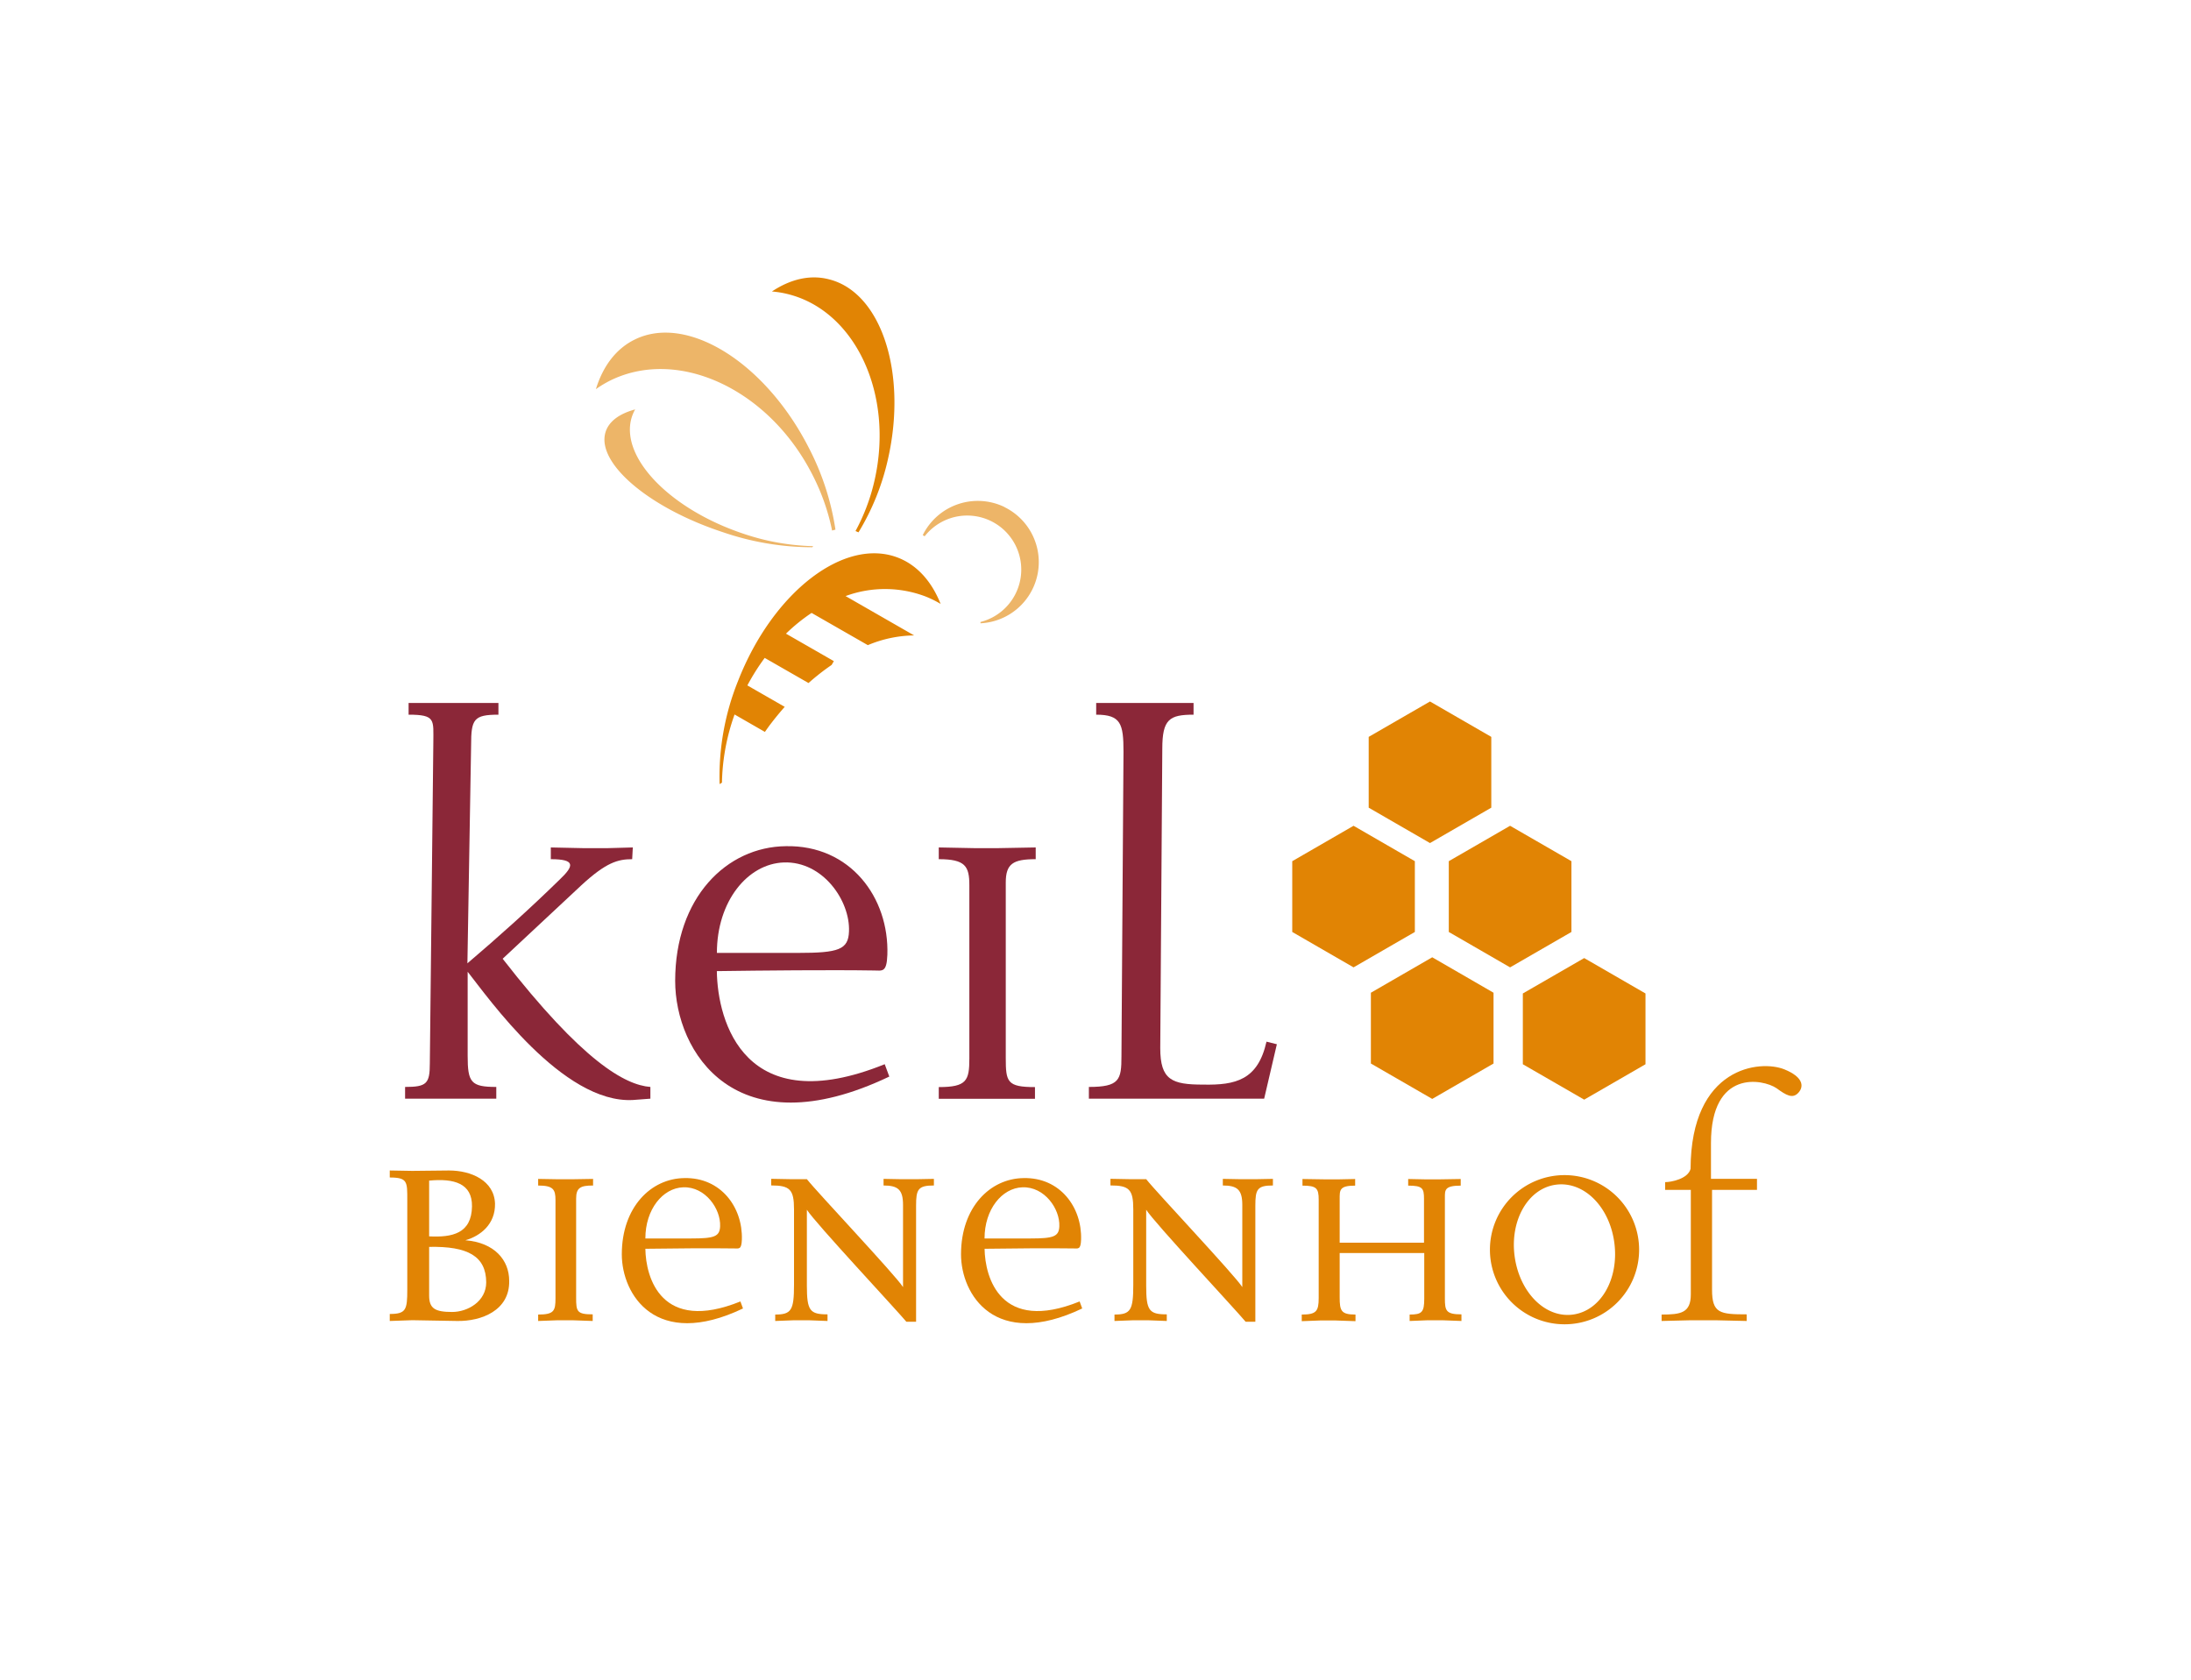 <svg id="keil_bienenhof" data-name="keil bienenhof" xmlns="http://www.w3.org/2000/svg" viewBox="0 0 450 345"><defs><style>.cls-1{fill:#edb568;}.cls-2{fill:#e18404;}.cls-3{fill:#8b2738;}</style></defs><path class="cls-1" d="M166.83,112.4l.19-.22a48.25,48.25,0,0,1-14.16-2.5c-15.12-5-25.49-15.63-23.16-23.81a8.49,8.49,0,0,1,.75-1.78c-3.25.88-5.46,2.48-6.11,4.76-1.81,6.33,9,15.49,24.11,20.45A56.76,56.76,0,0,0,166.83,112.4Z"/><path class="cls-1" d="M166.9,97.59a44.12,44.12,0,0,1,4,11.38l.69-.19A53.7,53.7,0,0,0,166.13,92c-8.95-17.57-25-27.54-35.74-22.27-3.9,1.9-6.57,5.53-8,10.2a22.83,22.83,0,0,1,3-1.8C139.38,71.29,158,80,166.9,97.59Z"/><path class="cls-2" d="M179.62,98.66a40.42,40.42,0,0,1-3.91,10.41l.61.27a49.7,49.7,0,0,0,6.07-15.11c4-17.72-1.42-34.24-12.17-36.87-3.88-1-7.92,0-11.68,2.51a19.87,19.87,0,0,1,3.21.52C175.65,63.79,183.65,80.93,179.62,98.66Z"/><path class="cls-3" d="M130,225.93c-14.43.8-29.81-21.12-33.95-26.34v17.25c0,5.48.67,6.41,5.88,6.41v2.41H83.2v-2.41c4.41,0,5.08-.66,5.08-4.81L89,152.53c0-4.67.54-5.74-5.08-5.74v-2.41h18.45v2.41c-5.08,0-5.61.93-5.61,6.28L96,197.86c6.28-5.35,12.43-10.83,19-17.25,2.94-2.8,3.21-4.14-1.87-4.14v-2.41l6.55.14h5.21l5.08-.14-.13,2.41c-2.94,0-5.35.67-10.43,5.35l-16.17,15.1c16.44,21.12,25.13,25.93,30.34,26.33v2.41Z"/><path class="cls-3" d="M138.67,201.47c0-17.12,10.56-27.54,22.73-27.67,13.23-.27,21.25,10.55,20.85,22.32-.14,3.74-1.07,3.21-2.81,3.21-8.82-.14-22.86,0-32.21.13.13,10.43,5.74,30.74,34.48,19.12l.94,2.54C151,236.22,138.67,216,138.67,201.47ZM161,177.14c-7.48.27-13.76,8-13.76,18.58h16.7c8.29,0,10.3-.67,10.43-4.41C174.63,185,169,176.87,161,177.14Z"/><path class="cls-3" d="M206.57,181.28v36c0,4.94.27,6,6,6v2.41H192.81v-2.41c5.74,0,6.28-1.33,6.28-5.88V181.82c0-3.88-.8-5.35-6.28-5.35v-2.41l7.21.14h5.08l7.62-.14v2.41C208.05,176.47,206.57,177.41,206.57,181.28Z"/><path class="cls-3" d="M259.64,225.66h-36v-2.41c6.29,0,6.69-1.47,6.69-6.28l.42-62.56c0-5.75-.53-7.62-5.61-7.62v-2.41h20v2.41c-4.95,0-6.42.93-6.42,7l-.42,61.49c0,6.55,2.4,7.49,8.82,7.49,6.68.13,11.23-.94,13-8.82l2.13.53Z"/><path class="cls-2" d="M93.9,271.32l-9.21-.16-4.64.16v-1.44c3.36,0,3.6-.88,3.6-5V246.49c0-3.76.08-4.64-3.6-4.64v-1.44l4.64.08,7.53-.08c4.56,0,9.29,2.08,9.45,6.81.08,4.24-3,6.64-6.09,7.52,6,.48,9,4.09,9,8.33C104.71,269.16,98.87,271.4,93.9,271.32Zm-5.76-28.83v11.45c4.72.24,8.72-.56,8.8-6.16C97,243.05,93.26,242,88.14,242.49Zm0,13.61v10c0,2.65,1.2,3.37,4.72,3.37,3.2,0,7-2.17,7-6.09C99.83,258,96.06,255.94,88.14,256.1Z"/><path class="cls-2" d="M118.33,246.2v20.35c0,2.8.15,3.41,3.4,3.41v1.36l-4.24-.15h-2.87l-4.09.15V270c3.26,0,3.56-.76,3.56-3.33V246.5c0-2.19-.45-3-3.56-3v-1.36l4.09.07h2.87l4.32-.07v1.36C119.16,243.48,118.33,244,118.33,246.2Z"/><path class="cls-2" d="M127.71,257.63c0-9.69,6-15.59,12.86-15.66,7.49-.16,12,6,11.8,12.63-.08,2.12-.61,1.82-1.59,1.82-5-.08-12.94,0-18.23.07.07,5.9,3.25,17.4,19.52,10.82l.53,1.44C134.67,277.3,127.71,265.87,127.71,257.63Zm12.63-13.77c-4.24.15-7.79,4.54-7.79,10.51H142c4.69,0,5.82-.38,5.9-2.49C148.06,248.32,144.88,243.71,140.34,243.86Z"/><path class="cls-2" d="M188.15,247.64v23.83h-2c-2.35-2.8-18.84-20.43-20.43-23v15.59c0,5.14.61,5.9,4.24,5.9v1.36l-3.93-.15h-2.88l-3.93.15V270c3.33,0,3.86-.91,3.86-6.13V248.4c0-4.09-.84-4.92-4.69-4.92v-1.36l3.78.07h3.55c2,2.57,18.24,19.75,19.75,22.17V247.49c0-3.1-1-4-4-4v-1.36l3.71.07h3l3.63-.07v1.36C188.53,243.48,188.15,244.31,188.15,247.64Z"/><path class="cls-2" d="M197.38,257.63c0-9.69,6-15.59,12.86-15.66,7.49-.16,12,6,11.8,12.63-.07,2.12-.6,1.82-1.59,1.82-5-.08-12.93,0-18.23.07.08,5.9,3.26,17.4,19.52,10.82l.53,1.44C204.34,277.3,197.38,265.87,197.38,257.63ZM210,243.86c-4.23.15-7.79,4.54-7.79,10.51h9.46c4.69,0,5.82-.38,5.9-2.49C217.73,248.32,214.55,243.71,210,243.86Z"/><path class="cls-2" d="M257.83,247.64v23.83h-2c-2.34-2.8-18.83-20.43-20.42-23v15.59c0,5.14.6,5.9,4.23,5.9v1.36l-3.93-.15h-2.87l-3.94.15V270c3.33,0,3.86-.91,3.86-6.13V248.4c0-4.09-.83-4.92-4.69-4.92v-1.36l3.78.07h3.56c2,2.57,18.23,19.75,19.74,22.17V247.49c0-3.1-1-4-4-4v-1.36l3.71.07h2.95l3.63-.07v1.36C258.2,243.48,257.83,244.31,257.83,247.64Z"/><path class="cls-2" d="M296.18,271.17h-2.87l-3.79.15V270c2.5,0,3-.46,3-3.26v-9.38H275.15v9.08c0,2.8.3,3.56,3.25,3.56v1.36l-4.23-.15h-2.88l-3.93.15V270c3,0,3.48-.68,3.48-3.41v-20.2c0-2.34-.46-2.87-3.33-2.87v-1.36l4.54.07H275l3.33-.07v1.36c-3.26,0-3.18.91-3.18,2.8v8.92h17.32v-9c0-2.19-.3-2.72-3.25-2.72v-1.36l3.48.07h3l4.31-.07v1.36c-3.33,0-3.25.91-3.25,2.49V266.7c0,2.5.22,3.26,3.4,3.26v1.36Z"/><path class="cls-2" d="M321.3,272a15.32,15.32,0,1,1,15.35-15.36A15.3,15.3,0,0,1,321.3,272Zm-1.74-28.67c-5.68.75-9.46,7.26-8.48,14.67s6.28,12.79,12,12,9.46-7.34,8.48-14.75S325.31,242.57,319.56,243.33Z"/><path class="cls-2" d="M364.87,223.51c-2.8-1.9-13.46-3.94-13.46,11.27v7.34h9.45v2.27h-9.23v20.5c0,4.84,1.59,5.07,7.11,5.07v1.36l-6.5-.15h-4.92l-6.05.15V270c3.93,0,6-.31,6-4.16V244.39H342V242.8c1.28,0,4.69-.68,5.22-2.73.07-21,14.3-22.46,19.29-20.42,3.71,1.51,4.09,3.4,2.88,4.76S366.84,224.94,364.87,223.51Z"/><polygon class="cls-2" points="312.77 218.59 312.77 204.05 325.37 196.78 337.96 204.05 337.96 218.59 325.37 225.86 312.77 218.59"/><polygon class="cls-2" points="281.56 218.44 281.56 203.9 294.16 196.62 306.75 203.9 306.75 218.44 294.16 225.71 281.56 218.44"/><polygon class="cls-2" points="297.56 191.42 297.56 176.88 310.15 169.61 322.75 176.88 322.75 191.42 310.15 198.69 297.56 191.42"/><polygon class="cls-2" points="265.41 191.42 265.41 176.88 278 169.61 290.59 176.88 290.59 191.42 278 198.69 265.41 191.42"/><polygon class="cls-2" points="281.11 165.89 281.11 151.35 293.7 144.08 306.29 151.35 306.29 165.89 293.7 173.16 281.11 165.89"/><path class="cls-1" d="M206.35,104.16a12.6,12.6,0,0,0-16.83,5.75l.39.24a11.1,11.1,0,1,1,11.47,17.6c0,.09,0,.18,0,.27a12.58,12.58,0,0,0,4.93-23.86Z"/><path class="cls-2" d="M190.06,122.5a21.15,21.15,0,0,1,3.13,1.54c-1.81-4.54-4.74-7.92-8.71-9.48-11-4.31-25.73,7-32.89,25.29a52.51,52.51,0,0,0-3.79,21.2l.48-.3a43.79,43.79,0,0,1,2.59-14l6.23,3.58c.35-.5.7-1,1.07-1.49q1.46-1.92,3-3.66l-7.67-4.4a44.67,44.67,0,0,1,3.56-5.65l9,5.16a47.17,47.17,0,0,1,4.75-3.72l.45-.78-9.83-5.64a36.62,36.62,0,0,1,5.26-4.26l11.55,6.62a25.27,25.27,0,0,1,9.51-2l-14.08-8.08A23.43,23.43,0,0,1,190.06,122.5Z"/></svg>